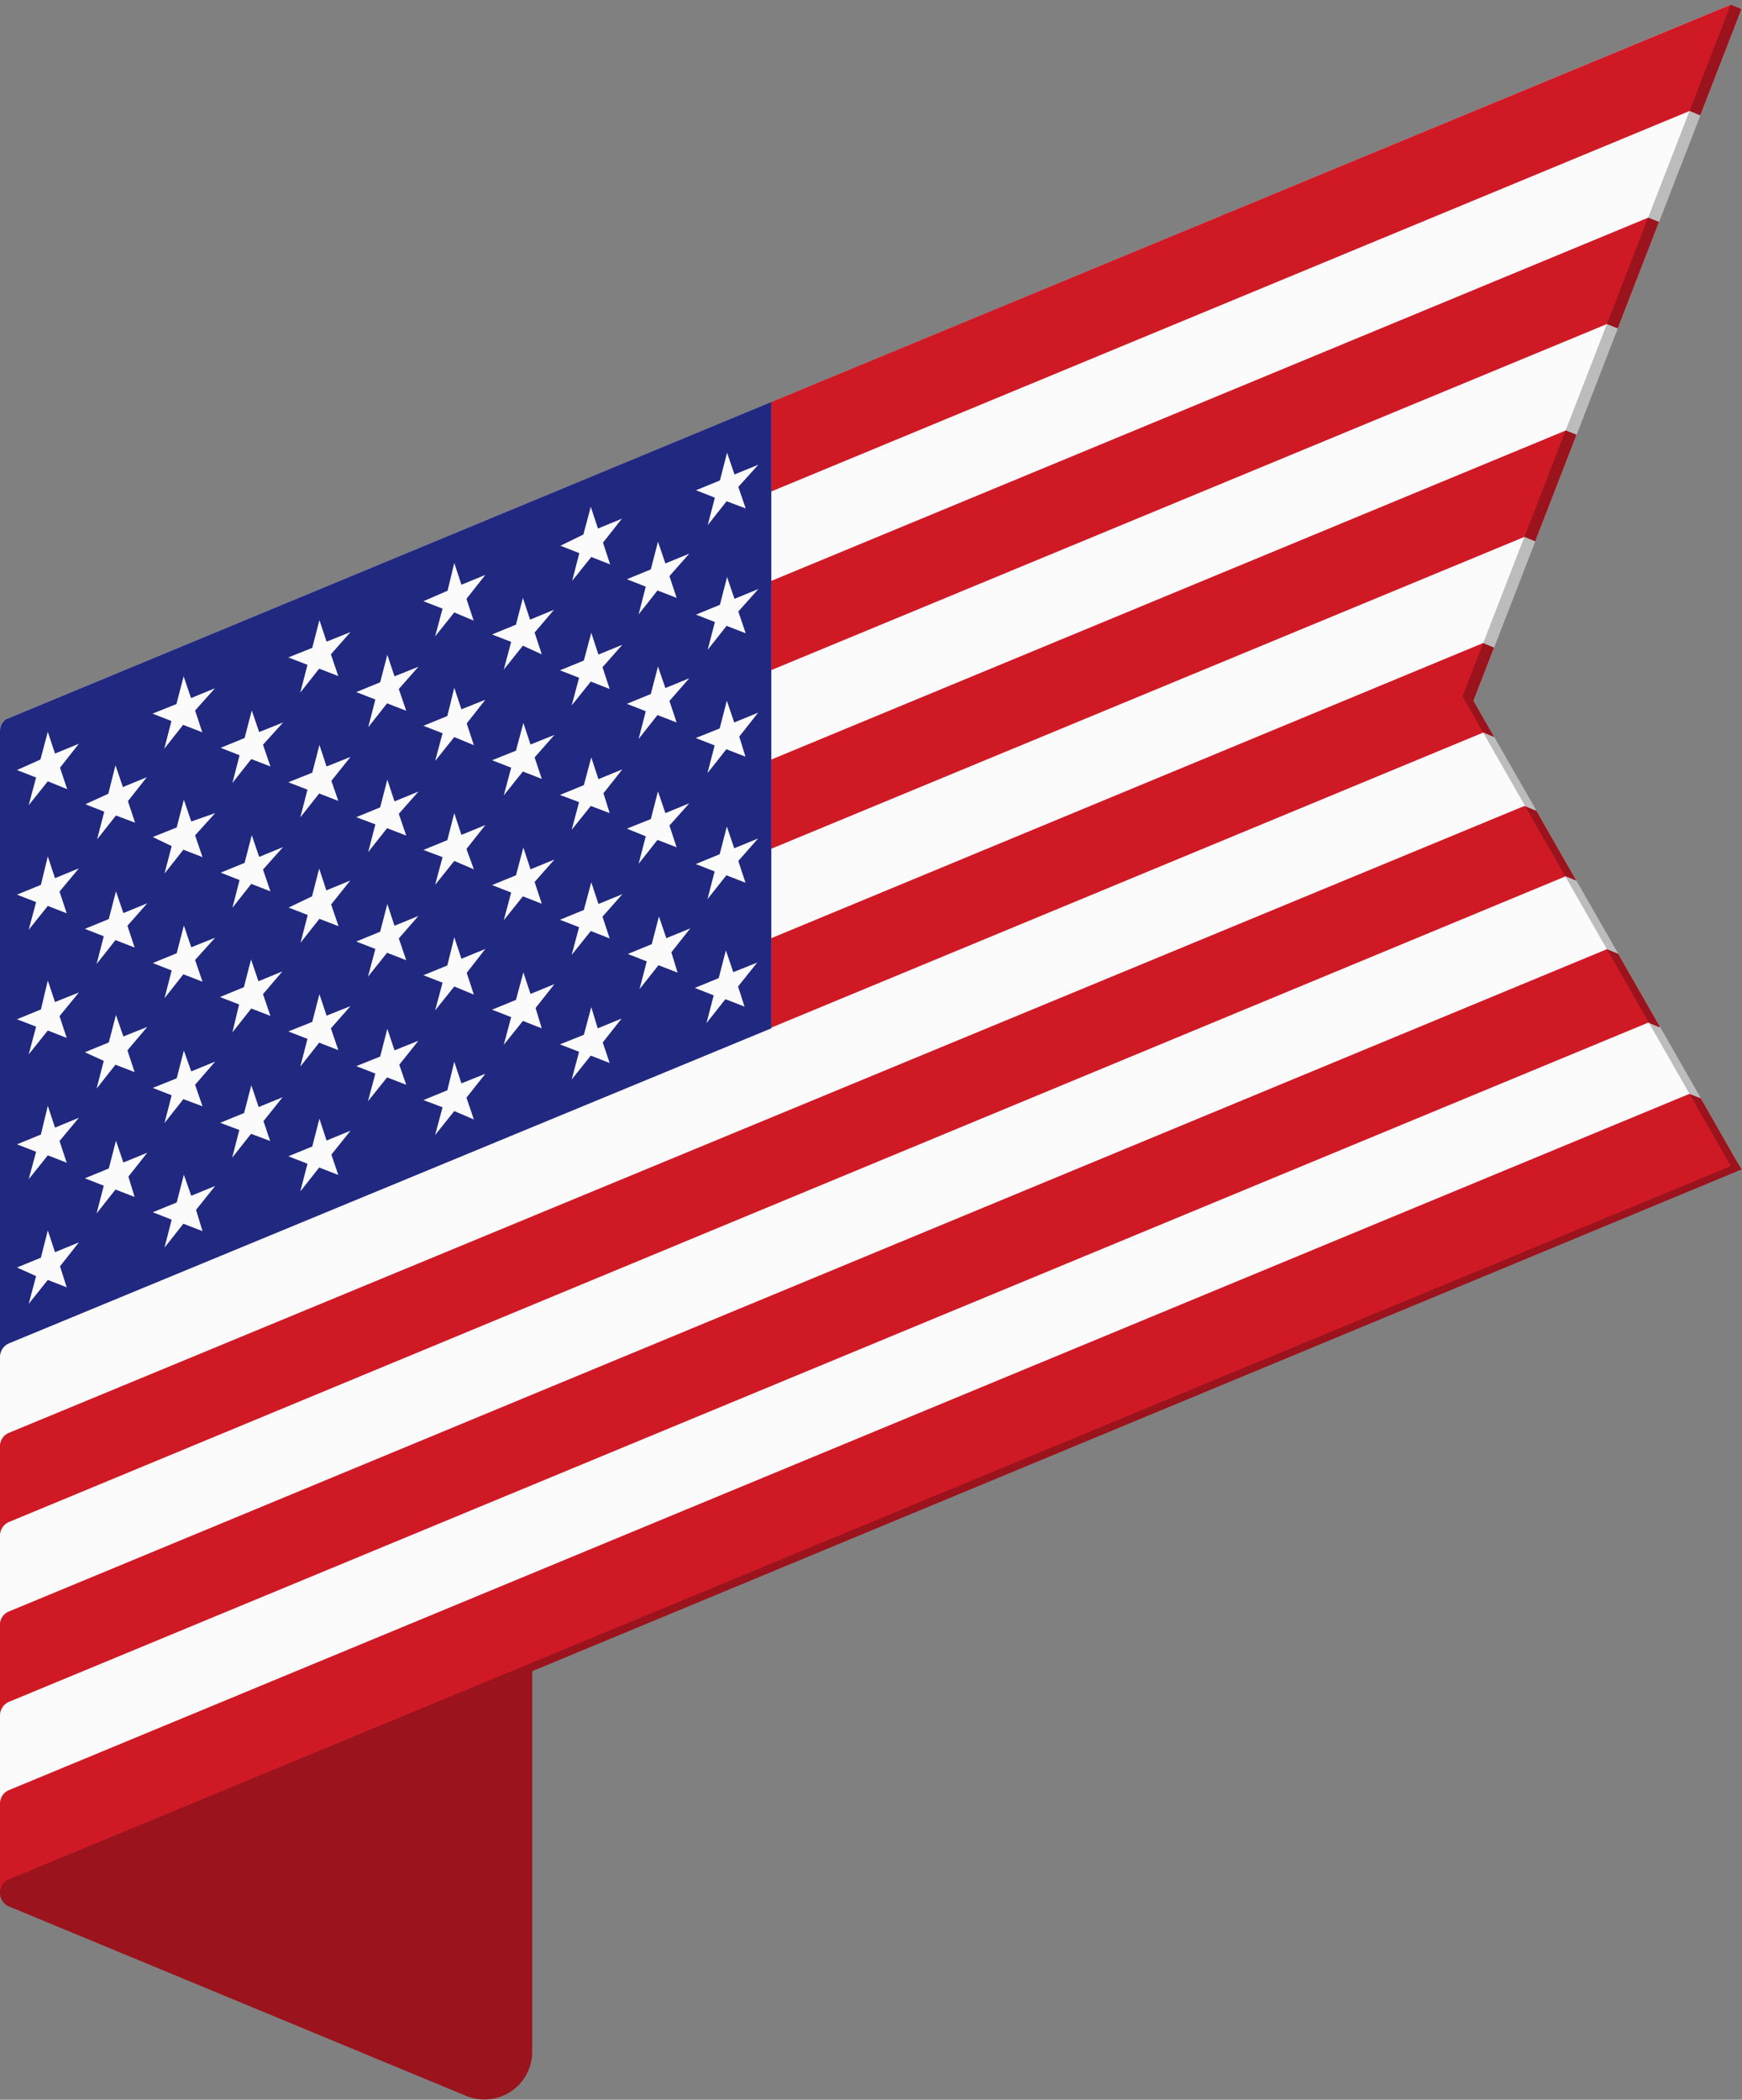 <svg xmlns="http://www.w3.org/2000/svg" xmlns:xlink="http://www.w3.org/1999/xlink" viewBox="0 0 72.86 87.8">
    <rect x="0" y="0" width="72.86" height="87.8" fill="#808080" stroke="none"/>
    <defs>
        <style>
            .cls-1{fill:none;}.cls-2{isolation:isolate;}.cls-3{fill:#9b131d;}.cls-4{clip-path:url(#clip-path);}.cls-5{fill:#fbfbfb;}.cls-6{fill:#cf1a26;}.cls-7{fill:#202880;}.cls-8{opacity:0.25;mix-blend-mode:multiply;}
        </style>
        <clipPath id="clip-path">
            <path class="cls-1"
                  d="M72.84.38,72.39.19.38,30a.6.6,0,0,0-.38.57V79.15H.35a.26.26,0,0,1,.16-.25l72.33-30L61.63,29.3Z"/>
        </clipPath>
    </defs>
    <title>flagPlan de travail 6</title>
    <g class="cls-2">
        <g id="Flags_of_the_World" data-name="Flags of the World">
            <path class="cls-3"
                  d="M19.5,39.08.38,31.16A.61.61,0,0,1,0,30.59V79.15a.61.61,0,0,0,.38.57L19.5,87.64a2,2,0,0,0,2.76-1.84V43.22A4.48,4.48,0,0,0,19.5,39.08Z"/>
            <g class="cls-4">
                <polygon id="red" class="cls-5" points="0 30.18 72.86 0 72.86 48.56 0 78.74 0 30.18"/>
                <polygon id="stripe" class="cls-6"
                         points="32.26 16.81 72.86 0 72.86 3.74 71.15 4.84 70.67 4.64 32.26 20.55 32.26 16.81"/>
                <polygon id="stripe-2" data-name="stripe" class="cls-6"
                         points="32.26 24.29 68.94 9.1 69.39 9.28 72.86 7.47 72.86 11.21 67.66 13.73 67.21 13.55 32.26 28.02 32.26 24.29"/>
                <polygon id="stripe-3" data-name="stripe" class="cls-6"
                         points="32.26 31.76 65.49 18 65.94 18.18 72.86 14.95 72.86 18.68 64.22 22.64 63.76 22.45 32.26 35.49 32.26 31.76"/>
                <polygon id="stripe-4" data-name="stripe" class="cls-6"
                         points="32.26 39.23 62.03 26.89 62.49 27.08 72.86 22.41 72.86 26.15 62.49 30.82 62.04 30.63 32.26 42.97 32.26 39.23"/>
                <path class="cls-6"
                      d="M72.86,29.89l-8.64,4-.46-.19L.38,59.91a.6.6,0,0,0-.38.57v3.73a.62.62,0,0,1,.38-.57h0l65.11-27,.45.19,6.92-3.24Z"/>
                <path class="cls-6"
                      d="M67.67,39.88l-.46-.19L.38,67.38A.6.6,0,0,0,0,68v3.73a.62.62,0,0,1,.38-.57h0l68.56-28.4.45.19,3.47-1.81V37.36Z"/>
                <path class="cls-6"
                      d="M71.12,45.92l-.46-.18L.38,74.85h0a.61.61,0,0,0-.38.57v3.73H.34l72.5-30.21,0-4.11Z"/>
                <path class="cls-7"
                      d="M32.26,16.81,0,30.18V56.74a.62.62,0,0,1,.38-.57L32.26,43ZM31.18,31.64l-.8-.31-.79,1,.3-1.16-.79-.31,1-.4.3-1.16.31.91,1-.41-.79,1ZM24.4,22.35l.31-1.16.3.91,1-.41-.79,1,.3.91-.79-.31-.8,1,.3-1.16-.79-.31ZM25.5,34l-.79-.3-.8,1,.31-1.16-.8-.3,1-.41.31-1.16.3.91,1-.41-.79,1ZM18.72,24.7,19,23.54l.3.91,1-.41-.79,1,.3.91L19,25.61l-.8,1,.31-1.16-.8-.31Zm1.1,11.65L19,36l-.8,1,.31-1.16-.8-.3,1-.41L19,34l.3.91,1-.41-.79,1Zm-5.67-2.86-.8-.31-.79,1,.3-1.16-.8-.31,1-.4.3-1.16.3.9,1-.4-.8,1Zm-9.62-.3L4.83,32l.31.91,1-.41-.79,1,.3.9-.8-.3-.79,1,.3-1.16-.79-.31ZM1.69,31.76,2,30.6l.3.91,1-.41-.79,1,.3.9L2,32.67l-.8,1,.31-1.16-.8-.31Zm1.1,22.07L2,53.52l-.8,1,.31-1.16L.71,53l1-.41L2,51.45l.3.91,1-.41-.79,1Zm-.3-6.12.3.91L2,48.31l-.8,1,.31-1.15-.8-.31,1-.41L2,46.24l.3.91,1-.41Zm0-5.22.3.91L2,43.09l-.8,1,.31-1.16-.8-.31,1-.41L2,41l.3.9,1-.4Zm0-5.21.3.91L2,37.88l-.8,1,.31-1.16-.8-.31,1-.41L2,35.81l.3.91,1-.41ZM5.63,50.05l-.8-.31-.79,1,.3-1.16-.79-.31,1-.41.3-1.16.31.91,1-.41-.79,1Zm-.3-6.13.3.91-.8-.31-.79,1,.3-1.16L3.55,44l1-.41.3-1.15.31.9,1-.4Zm0-5.21.3.91-.8-.31-.79,1,.3-1.16-.79-.31,1-.41.3-1.16.31.91,1-.41ZM8.47,51.48l-.8-.31-.79,1L7.18,51l-.79-.31,1-.41.3-1.16L8,50l1-.41-.8,1Zm-.31-6.12.31.9-.8-.3-.79,1,.3-1.16-.79-.31,1-.4.3-1.16L8,44.8l1-.41Zm0-5.22.31.91-.8-.31-.79,1,.3-1.16-.79-.31,1-.41.3-1.16.31.91,1-.4Zm0-5.21.31.91-.8-.31-.79,1,.3-1.15L6.39,35l1-.4.3-1.16.31.91L9,34Zm0-5.22.3.91-.8-.31-.79,1,.3-1.16-.79-.31,1-.4.3-1.16.31.91,1-.41Zm3.14,18-.8-.3-.79,1,.3-1.16-.8-.3,1-.41.3-1.16.31.91,1-.41-.8,1ZM11,41.57l.31.91-.8-.31-.79,1L10,42l-.8-.31,1-.41.3-1.16.31.91,1-.41Zm0-5.21.31.91-.8-.31-.79,1,.3-1.16-.79-.31,1-.41.3-1.16.31.91,1-.41Zm0-5.22.31.91-.8-.31-.79,1,.3-1.16-.79-.31,1-.41.3-1.15.31.9,1-.4Zm2.05,6.34.3-1.16.3.91,1-.41-.8,1,.31.91-.8-.31-.79,1,.3-1.16-.8-.31Zm1.1,11.65-.8-.31-.79,1,.3-1.16-.8-.31,1-.41.3-1.16.3.91,1-.41-.8,1ZM13.84,43l.31.91-.8-.31-.79,1,.3-1.16-.8-.31,1-.4.3-1.16.3.9,1-.4Zm0-15.64.31.91-.8-.31-.79,1,.3-1.16-.8-.31,1-.4.3-1.16.3.9,1-.4Zm3.15,18-.8-.31-.8,1,.31-1.16-.8-.31,1-.4.3-1.16.3.9,1-.4-.8,1Zm-.31-6.12.31.91-.8-.31-.8,1,.31-1.16-.8-.31,1-.41.3-1.16.3.91,1-.41Zm0-5.21.31.91-.8-.31-.79,1,.3-1.16-.8-.3,1-.41.3-1.16.3.91,1-.41Zm0-5.22.31.91-.8-.31-.79,1,.3-1.16-.8-.31,1-.41.3-1.15.3.9,1-.4Zm3.14,18L19,46.46l-.8,1,.31-1.16-.8-.3,1-.41L19,44.4l.3.9,1-.4-.79,1Zm-.3-6.13.3.91L19,41.25l-.8,1,.31-1.16-.8-.31,1-.41L19,39.19l.3.9,1-.41Zm0-10.43.3.91L19,30.82l-.8,1,.31-1.16-.8-.31,1-.41L19,28.76l.3.9,1-.4ZM22.66,43l-.79-.31-.8,1,.31-1.16-.8-.31,1-.41.31-1.15.3.9,1-.41-.79,1Zm-.3-6.12.3.91-.79-.31-.8,1,.31-1.16-.8-.31,1-.41.31-1.16.3.91,1-.41Zm0-5.21.3.9-.79-.31-.8,1,.31-1.16-.8-.31,1-.4.31-1.16.3.9,1-.4Zm0-5.22.3.91L21.87,27l-.8,1,.31-1.16-.8-.31,1-.41L21.87,25l.3.91,1-.41Zm3.14,18-.79-.31-.8,1,.31-1.16-.8-.31,1-.4.31-1.16L25,43l1-.41-.79,1Zm-.3-6.12.3.91-.79-.31-.8,1,.31-1.16-.8-.31,1-.41.31-1.16.3.91,1-.41Zm0-10.43.3.91-.79-.31-.8,1,.31-1.16-.8-.31,1-.41.31-1.16.3.91,1-.41Zm3.14,12.77-.8-.31-.79,1,.3-1.16-.79-.31,1-.41.3-1.16.31.91,1-.41-.79,1ZM28,34.52l.3.91-.8-.31-.79,1,.3-1.15-.79-.32,1-.4.3-1.16.31.91,1-.41Zm0-5.21.3.9-.8-.31-.79,1,.3-1.16-.79-.31,1-.41.3-1.15.31.9,1-.41Zm0-5.22.3.91-.8-.31-.79,1,.3-1.16-.79-.31,1-.41.3-1.16.31.91,1-.41Zm3.14,18-.8-.31-.79,1,.3-1.16-.79-.31,1-.41.3-1.16.31.91,1-.4-.8,1ZM30.88,36l.3.91-.8-.31-.79,1,.3-1.16-.79-.31,1-.41.3-1.16.31.91,1-.41Zm0-10.43.31.91-.8-.31-.79,1,.3-1.16-.79-.31,1-.41.3-1.16.31.91,1-.41Zm0-5.21.31.9-.8-.3-.79,1,.3-1.15-.79-.31,1-.41.3-1.16.31.91,1-.41Z"/>
            </g>
            <path class="cls-8"
                  d="M72.84.38,72.39.19,61.17,29.12,72.39,48.76.38,78.58a.61.61,0,0,0-.38.57H.35a.26.26,0,0,1,.16-.25l72.33-30L61.63,29.3Z"/>
        </g>
    </g>
</svg>